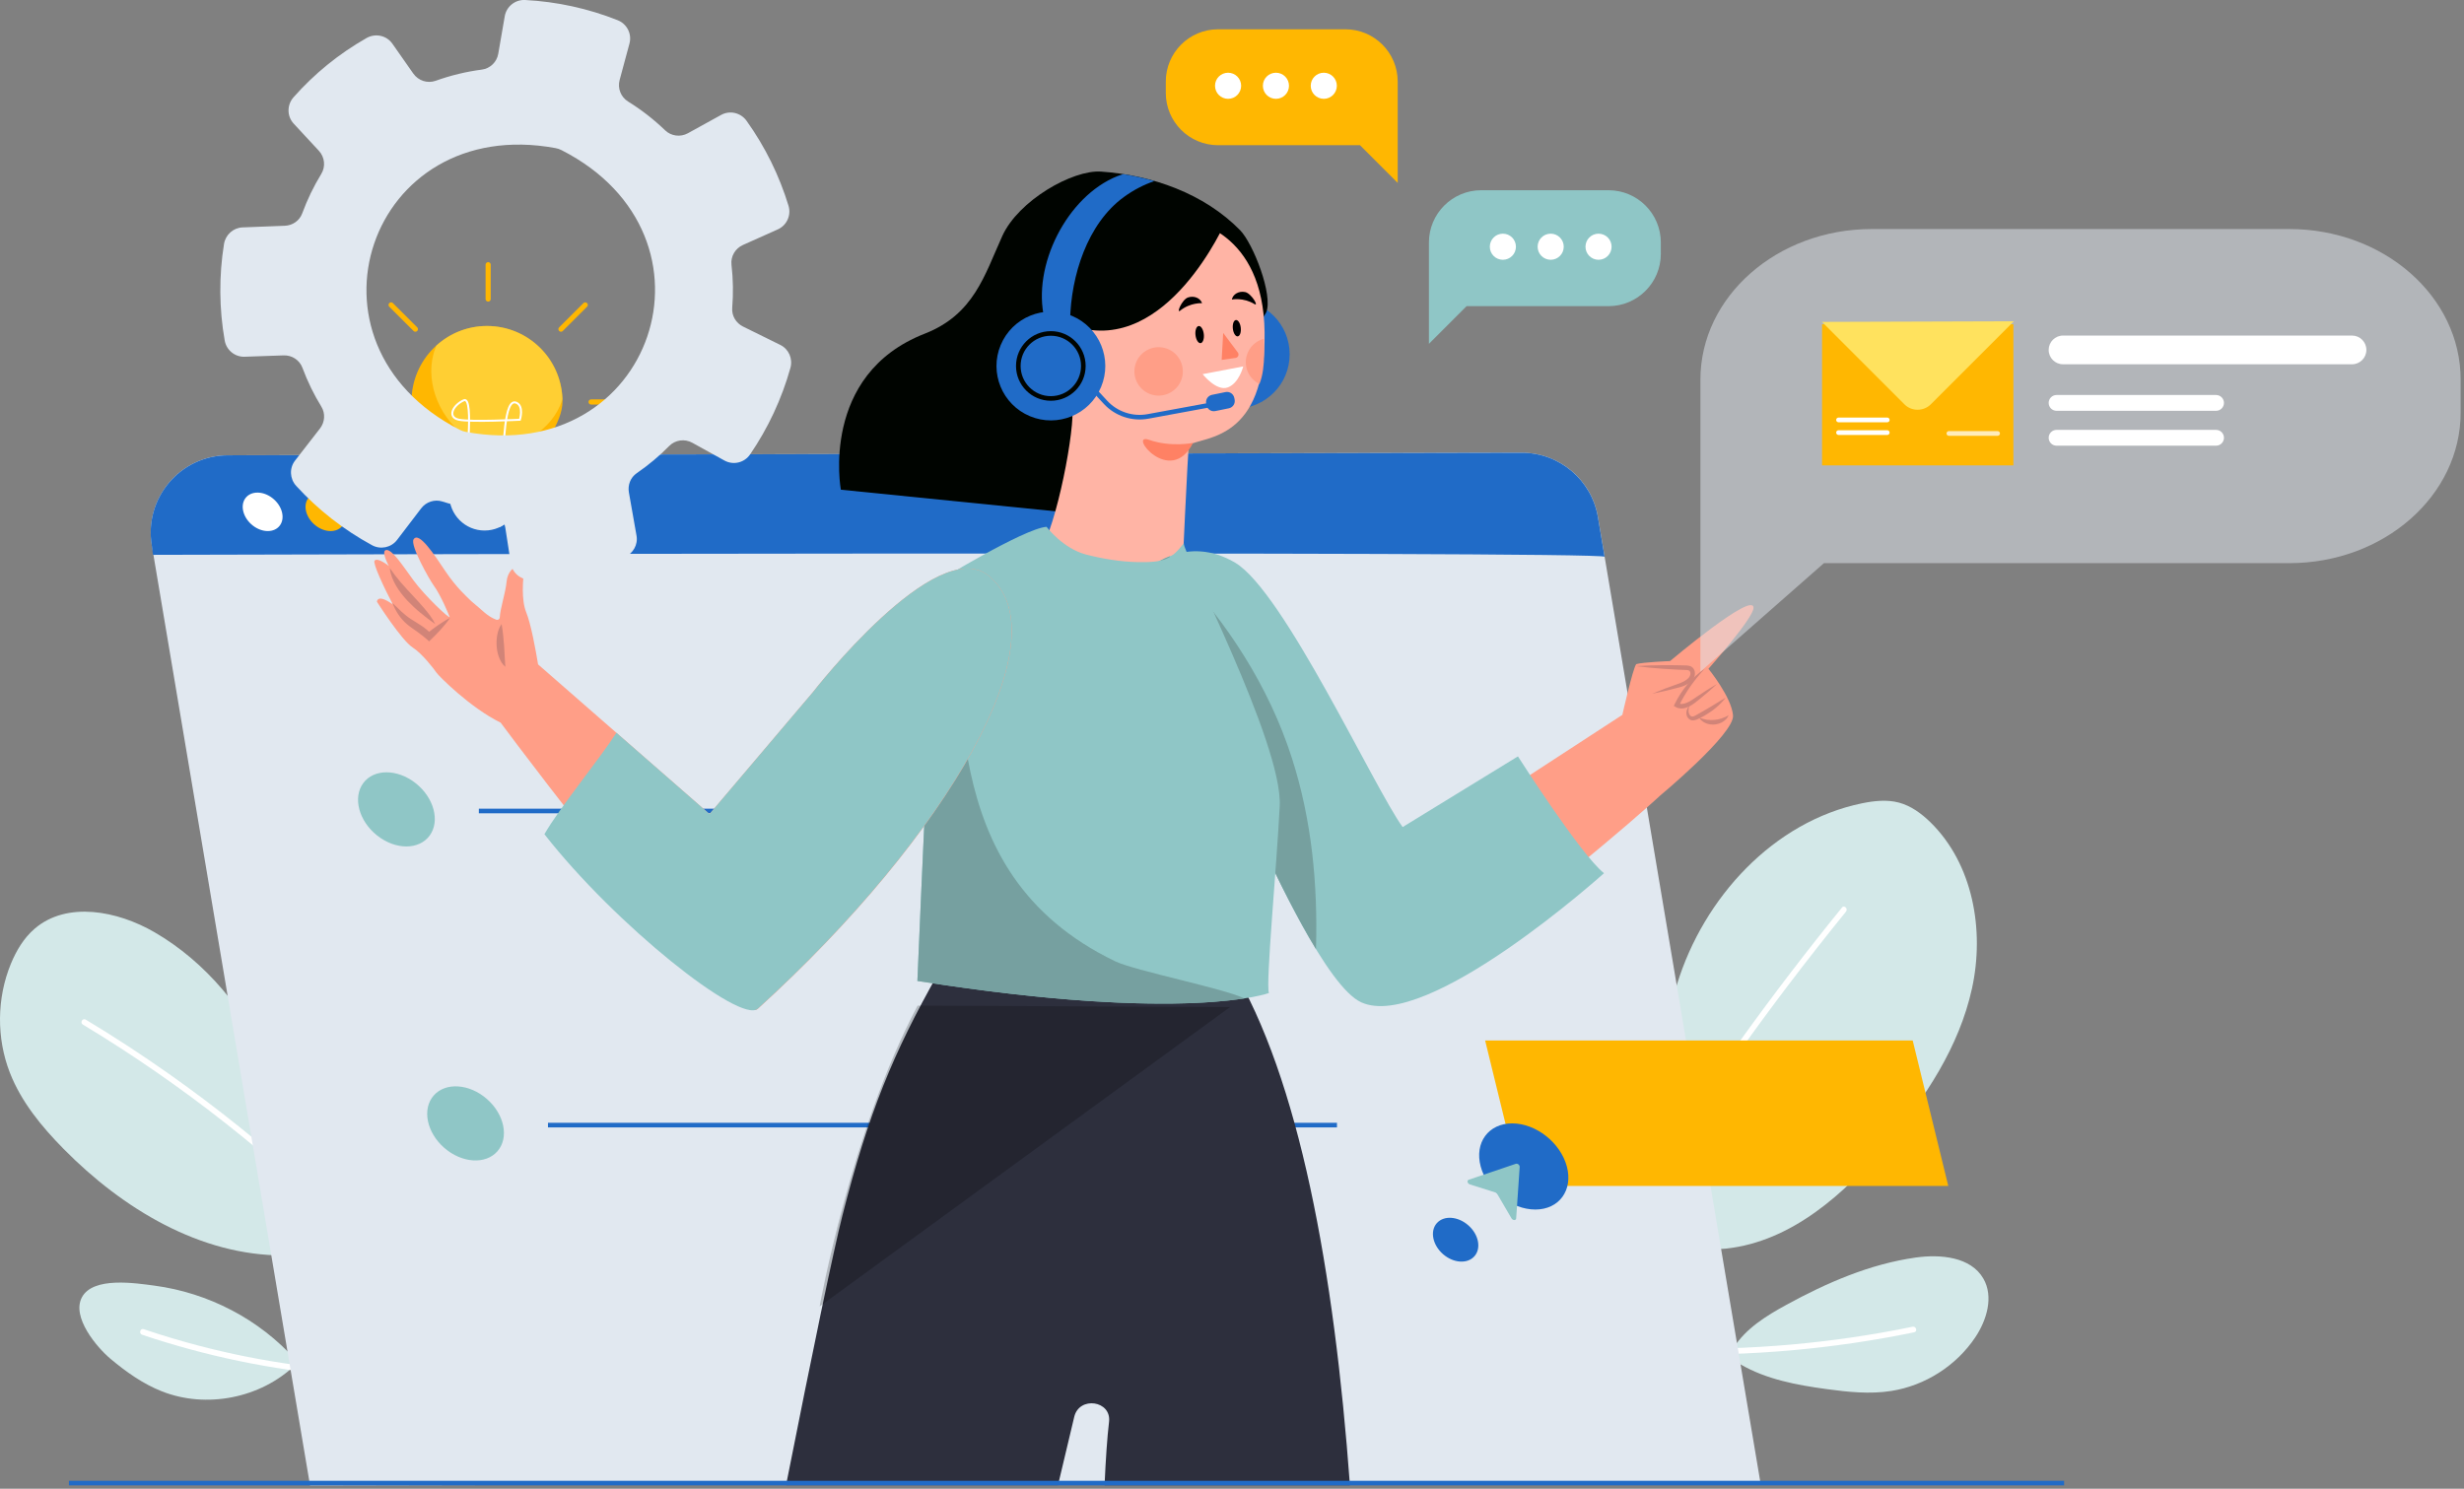 <svg width="604" height="365" viewBox="0 0 604 365" fill="none" xmlns="http://www.w3.org/2000/svg">
<rect x="0" y="0" width="604" height="365" fill="#808080" stroke="none"/>
<g clip-path="url(#clip0_261_287)">
<path d="M75.1 304.01C74.76 289.34 72.25 274.58 66.24 261.2C60.22 247.82 50.53 235.87 37.83 228.53C28.78 223.3 16.4 220.88 8.48 227.7C5.84 229.97 4 233.06 2.67 236.28C-0.8 244.72 -0.89 254.5 2.42 263C5.21 270.15 10.21 276.23 15.6 281.69C30.02 296.31 49.06 307.88 69.6 307.79" fill="#D3E8E8"/>
<path d="M72.47 333.42C63.62 323.46 51.05 316.95 37.87 315.2C33.2 314.58 22.87 312.95 20.1 318.02C17.43 322.91 23.8 330.38 27.05 333.11C30.88 336.32 35 339.26 39.64 341.1C50.56 345.43 63.9 342.8 72.36 334.65" fill="#D3E8E8"/>
<path d="M414.74 306.62C407.39 285.68 404.57 262.48 411.1 241.28C417.63 220.07 434.73 201.4 456.46 196.94C459.44 196.33 462.57 195.99 465.51 196.78C468.48 197.58 471.03 199.47 473.23 201.62C483.65 211.85 486.52 228.08 483.39 242.35C480.26 256.62 471.93 269.21 462.53 280.4C452.2 292.7 439.15 304.36 423.18 306.11" fill="#D3E8E8"/>
<path d="M424.95 330.44C427.95 325.7 432.93 322.62 437.85 319.93C447.79 314.49 458.38 309.89 469.61 308.31C475.7 307.46 483.11 308.14 486.18 313.47C488.74 317.89 487.04 323.62 484.2 327.87C479.54 334.84 471.89 339.72 463.61 341.02C458.36 341.85 452.99 341.28 447.72 340.56C440.41 339.56 432.97 338.19 426.6 334.47" fill="#D3E8E8"/>
<path d="M451.52 222.51C434.4 243.59 418.5 265.66 403.98 288.61C399.9 295.06 395.93 301.57 392.06 308.15C391.6 308.94 392.82 309.65 393.28 308.86C406.93 285.63 421.93 263.2 438.2 241.73C442.87 235.57 447.64 229.5 452.51 223.5C453.08 222.8 452.08 221.79 451.51 222.5L451.52 222.51Z" fill="white"/>
<path d="M468.85 325.27C449.1 329.34 428.92 331.12 408.76 330.59C407.85 330.57 407.85 331.98 408.76 332.01C429.04 332.54 449.35 330.73 469.22 326.64C470.11 326.46 469.73 325.09 468.84 325.27H468.85Z" fill="white"/>
<path d="M20.31 251.19C44.85 266 67.5 283.88 87.6 304.32C93.19 310.01 98.58 315.89 103.76 321.96C104.35 322.65 105.35 321.65 104.76 320.96C86.15 299.2 64.83 279.78 41.42 263.29C34.78 258.61 27.98 254.17 21.02 249.98C20.24 249.51 19.52 250.73 20.31 251.2V251.19Z" fill="white"/>
<path d="M34.84 327.24C50.37 332.47 66.51 335.82 82.85 337.22C87.49 337.61 92.13 337.85 96.78 337.93C97.69 337.95 97.69 336.53 96.78 336.51C80.52 336.23 64.31 334.02 48.58 329.88C44.08 328.7 39.62 327.36 35.22 325.87C34.35 325.58 33.98 326.95 34.84 327.24Z" fill="white"/>
<path d="M75.99 364.18L431.53 363.47L391.71 126.79C390.17 117.65 382.25 110.97 372.99 110.99L55.86 111.62C44.16 111.64 35.27 122.17 37.22 133.71L76 364.18H75.99Z" fill="#E1E8F0"/>
<path d="M101.88 192.01C97.38 188.46 91.63 188.46 89.031 192.01C86.43 195.56 87.971 201.31 92.471 204.86C96.971 208.41 102.72 208.41 105.32 204.86C107.92 201.31 106.38 195.56 101.88 192.01Z" fill="#8FC6C6"/>
<path d="M117.38 198.83H310.79" stroke="#206BC7" stroke-width="1.13" stroke-miterlimit="10"/>
<path d="M121.935 282.257C124.826 278.953 123.671 273.214 119.357 269.439C115.042 265.665 109.201 265.284 106.31 268.588C103.419 271.893 104.573 277.632 108.888 281.406C113.202 285.181 119.044 285.562 121.935 282.257Z" fill="#8FC6C6"/>
<path d="M134.321 275.84H327.731" stroke="#206BC7" stroke-width="1.13" stroke-miterlimit="10"/>
<path d="M37.5 136.03L37.21 133.72C35.27 122.18 44.15 111.66 55.85 111.63L372.98 111C382.24 110.98 390.16 117.67 391.7 126.8L393.33 136.51C394.18 135.03 37.49 136.03 37.49 136.03H37.5Z" fill="#206BC7"/>
<path d="M66.82 122.15C64.49 120.31 61.5 120.31 60.15 122.15C58.8 123.99 59.6 126.97 61.94 128.82C64.27 130.66 67.26 130.66 68.61 128.82C69.96 126.98 69.16 124 66.82 122.15Z" fill="white"/>
<path d="M82.22 122.15C79.89 120.31 76.9 120.31 75.55 122.15C74.2 123.99 75 126.97 77.34 128.82C79.68 130.67 82.66 130.66 84.01 128.82C85.36 126.98 84.56 124 82.22 122.15Z" fill="#FFB701"/>
<path d="M97.71 122.15C95.38 120.31 92.39 120.31 91.04 122.15C89.69 123.99 90.49 126.97 92.83 128.82C95.17 130.67 98.15 130.66 99.5 128.82C100.85 126.98 100.05 124 97.71 122.15Z" fill="#8FC6C6"/>
<path d="M302.8 98.98C309.493 98.98 314.92 93.554 314.92 86.86C314.92 80.166 309.493 74.74 302.8 74.74C296.106 74.74 290.68 80.166 290.68 86.86C290.68 93.554 296.106 98.98 302.8 98.98Z" fill="#206BC7" stroke="#206BC7" stroke-width="2.43" stroke-miterlimit="10"/>
<path d="M279.819 127.48L310.379 76.61C312.149 72.39 307.189 59.7 303.969 56.42C295.159 47.45 282.439 42.94 269.899 42.07C262.939 41.59 249.629 49.15 245.679 57.89C241.299 67.57 238.709 77.11 226.649 81.82C200.899 91.88 206.119 120.06 206.119 120.06" fill="#000400"/>
<path d="M275.499 48.3C277.889 46.56 280.399 45.27 282.989 44.39C280.469 43.66 277.899 43.1 275.309 42.69C274.849 42.85 274.389 42.99 273.939 43.17C261.529 48.1 252.919 65.24 256.029 78.18C257.499 78.16 260.889 78.83 262.309 78.56C262.539 67.64 266.499 54.84 275.499 48.3Z" fill="#206BC7"/>
<path d="M264.329 79.33C264.179 79.92 263.589 80.27 263.009 80.1C260.579 79.4 255.099 77.3 252.519 83.45C249.909 89.67 255.029 95.02 258.659 96.26C259.709 96.62 262.109 97.53 262.609 98.52C264.149 101.56 259.809 125.66 255.659 133.83C255.349 149.43 278.639 170.75 278.639 170.75C278.639 170.75 284.769 162.11 289.689 143.24C289.689 143.24 291.219 109.21 291.449 109.08C295.259 106.94 310.329 108.11 309.989 81.47C309.679 56.79 292.499 53.71 288.029 53.27C284.259 52.9 271.589 50.18 264.329 79.33Z" fill="#FFB4A5"/>
<path d="M300.43 54.33C300.43 54.33 286.17 87.1 263.59 80.07C263.59 80.07 258.26 37.89 300.43 54.33Z" fill="#000400"/>
<path d="M254.759 86.08C254.759 86.08 260.859 79.08 262.669 91.27L254.759 86.08Z" fill="#FF8164"/>
<path d="M285.489 85.3C288.669 86.12 290.579 89.36 289.769 92.53C288.949 95.71 285.709 97.62 282.539 96.81C279.369 96 277.449 92.75 278.259 89.58C279.079 86.4 282.319 84.49 285.489 85.3Z" fill="#FF9E87"/>
<path d="M308.719 94.14C306.239 92.93 304.859 90.1 305.569 87.32C306.119 85.18 307.769 83.61 309.769 83.06C309.769 83.06 310.429 90.08 308.719 94.14Z" fill="#FF9E87"/>
<path d="M304.739 89.84L294.799 91.73C294.799 91.73 298.189 96.03 300.979 94.98C303.759 93.93 304.749 89.84 304.749 89.84H304.739Z" fill="white"/>
<path d="M299.839 81.63L299.469 88.24L302.879 87.75C303.509 87.66 303.809 86.93 303.429 86.42L299.839 81.62V81.63Z" fill="#FF8164"/>
<path d="M289.309 76.15C288.259 76.99 289.729 73.43 291.209 72.93C292.689 72.43 294.239 73.06 294.669 74.34C294.669 74.34 291.829 74.12 289.299 76.15H289.309Z" fill="black"/>
<path d="M307.509 74.55C308.659 75.25 306.749 71.9 305.209 71.6C303.679 71.29 302.219 72.12 301.959 73.44C301.959 73.44 304.739 72.86 307.509 74.55Z" fill="black"/>
<path d="M293.049 82.14C293.179 83.3 293.739 84.19 294.299 84.13C294.859 84.07 295.219 83.08 295.089 81.92C294.959 80.76 294.399 79.87 293.839 79.93C293.279 79.99 292.919 80.98 293.049 82.14Z" fill="black"/>
<path d="M302.209 80.57C302.329 81.68 302.869 82.53 303.399 82.47C303.939 82.41 304.269 81.46 304.149 80.36C304.029 79.25 303.489 78.4 302.959 78.46C302.419 78.52 302.089 79.47 302.209 80.57Z" fill="black"/>
<path d="M292.459 108.58C292.459 108.58 287.049 109.72 281.659 107.83C276.269 105.93 286.839 119.61 292.459 108.58Z" fill="#FF8164"/>
<path d="M259.34 364.14C261.08 356.82 262.44 351.08 263.33 347.36C264.55 342.23 272.48 343.36 271.86 348.59C271.41 352.37 271.05 357.66 270.76 364.14H330.91C327.05 311.47 318.46 264.39 301.84 236.92C279.64 233.86 252.56 237.86 230.05 238.53C218.85 258.33 212.93 272.83 206.5 297.99C204.42 306.11 199.21 331.12 192.68 364.13H259.34V364.14Z" fill="#2D2F3D"/>
<g style="mix-blend-mode:multiply" opacity="0.21">
<path d="M301.52 246.9L200.92 320.29C200.92 320.29 208.71 277.03 224.94 246.54L301.51 246.9H301.52Z" fill="black"/>
</g>
<path d="M406.75 195.24C406.75 195.24 387.16 213.33 355.49 236.39L355.44 236.5C355.39 236.47 355.33 236.44 355.28 236.42C353.35 236.73 345.8 240.59 344.2 240.45C344.2 240.45 324.58 248.14 311.04 203.15C309.04 199.13 280.6 150.58 280.14 150.02C280.14 150.02 283.5 139.91 283.76 139.69C301.69 124.28 321.08 186.04 338.7 207.05C339.43 207.92 340.63 208.21 341.68 207.77C343.85 206.88 346.83 205.4 346.83 205.4L365.29 196.36L397.69 175.26C397.69 175.26 400.2 164.08 401.08 162.83C402.71 162.33 409.37 162.08 409.37 162.08C409.37 162.08 429.84 144.81 429.84 149.02C429.84 151.53 418.79 163.97 418.79 163.97C418.79 163.97 424.44 170.88 424.82 175.4C425.2 179.92 406.73 195.24 406.73 195.24H406.75Z" fill="#FF9E87"/>
<g style="mix-blend-mode:multiply">
<path d="M400.959 163.31C403.169 163.16 405.379 163.09 407.589 163.08C408.689 163.06 409.799 163.08 410.899 163.09L412.549 163.13C413.099 163.17 413.629 163.07 414.379 163.33C414.749 163.47 415.089 163.8 415.259 164.15C415.439 164.5 415.489 164.87 415.479 165.24C415.439 165.96 415.069 166.6 414.599 167.05C413.639 167.91 412.509 168.31 411.449 168.57C409.309 169.15 407.139 169.66 404.979 170.09C407.029 169.23 409.089 168.44 411.159 167.73C412.189 167.38 413.189 166.95 413.849 166.28C414.159 165.95 414.359 165.57 414.379 165.17C414.389 164.78 414.229 164.46 413.959 164.37C413.669 164.24 413.069 164.26 412.519 164.23L410.869 164.16C409.769 164.09 408.669 164.05 407.569 163.96C405.369 163.81 403.169 163.6 400.969 163.3L400.959 163.31Z" fill="#D18478"/>
<path d="M417.889 163.94C417.259 164.65 416.619 165.33 416.039 166.07C415.449 166.79 414.889 167.54 414.349 168.3C413.289 169.82 412.339 171.41 411.549 173.08L411.329 172.35C411.939 172.73 412.779 172.61 413.589 172.24C414.409 171.9 415.149 171.33 415.969 170.79C416.769 170.25 417.579 169.72 418.389 169.2C419.219 168.7 420.029 168.17 420.879 167.7C420.179 168.38 419.439 169 418.719 169.65C417.989 170.28 417.249 170.9 416.489 171.51C415.759 172.12 414.969 172.75 414.039 173.22C413.569 173.45 413.049 173.63 412.479 173.69C411.909 173.74 411.269 173.64 410.749 173.33L410.299 173.06L410.529 172.59C411.379 170.86 412.419 169.23 413.659 167.77C414.269 167.03 414.939 166.35 415.649 165.7C416.369 165.07 417.099 164.46 417.899 163.94H417.889Z" fill="#D18478"/>
<path d="M414.07 172.94C413.98 173.51 413.86 174.08 413.93 174.58C413.98 175.06 414.28 175.5 414.61 175.63C414.91 175.75 415.28 175.61 415.77 175.32C416.26 175.05 416.75 174.79 417.23 174.5C418.2 173.96 419.15 173.38 420.11 172.8C421.07 172.22 422.02 171.61 423.02 171.04C421.62 172.88 419.78 174.33 417.79 175.48C417.28 175.75 416.78 176.03 416.25 176.27C415.99 176.39 415.69 176.52 415.33 176.59C414.98 176.67 414.52 176.61 414.19 176.39C413.52 175.95 413.31 175.2 413.39 174.56C413.48 173.92 413.77 173.41 414.08 172.92L414.07 172.94Z" fill="#D18478"/>
<path d="M423.749 175.33C423.499 176 422.979 176.55 422.359 176.94C421.739 177.34 421.019 177.55 420.289 177.63C419.559 177.68 418.809 177.59 418.139 177.3C417.469 177.02 416.859 176.56 416.509 175.94C417.169 176.19 417.779 176.35 418.389 176.45C418.999 176.53 419.599 176.56 420.199 176.5C420.799 176.46 421.389 176.33 421.979 176.15C422.569 175.96 423.139 175.7 423.749 175.34V175.33Z" fill="#D18478"/>
</g>
<path d="M281.59 139.39C281.59 139.39 290.86 130.9 302.77 137.95C314.68 145 336.88 193.24 343.83 202.77L372.09 185.44C372.09 185.44 387.42 209.51 393.19 214.08C393.19 214.08 349.78 253.14 333.66 245.73C317.54 238.32 281.6 139.4 281.6 139.4L281.59 139.39Z" fill="#8FC6C6"/>
<path opacity="0.93" d="M316.7 185.9C311.03 168.23 300.85 152.67 288.2 139.2C287.37 138.31 286.9 137.35 286.72 136.38C283.51 137.63 281.59 139.38 281.59 139.38C281.59 139.38 305.08 204.02 322.59 232.71C323.05 216.88 321.57 201.09 316.7 185.9Z" fill="#749E9D"/>
<path d="M290.2 133.19C289.55 134.76 314.47 182.23 313.7 197.6C312.92 213.08 310.23 241.13 311.05 243.46C311.05 243.46 291.16 250.94 224.88 240.5C225.4 227.13 229.25 142.9 229.25 142.9C229.25 142.9 250.93 129.57 256.54 129.16C256.54 129.16 260.51 134.48 266.28 135.97C270.12 136.96 274.58 137.72 278.76 137.81C285.8 137.95 287.19 136.95 290.2 133.18V133.19Z" fill="#8FC6C6"/>
<g opacity="0.93">
<path d="M273.37 235.68C227.4 213.58 238.64 165.28 231.49 141.56C230.1 142.39 229.25 142.91 229.25 142.91C229.25 142.91 225.4 227.13 224.88 240.51C271.37 247.83 295.03 246.34 305.02 244.79C300.19 242.36 278.31 238.05 273.37 235.68Z" fill="#749E9D"/>
</g>
<path d="M268.787 94.407C271.368 88.231 268.454 81.132 262.278 78.55C256.102 75.969 249.003 78.884 246.422 85.06C243.841 91.236 246.755 98.335 252.931 100.916C259.107 103.497 266.206 100.583 268.787 94.407Z" fill="#206BC7" stroke="#206BC7" stroke-width="2.43" stroke-miterlimit="10"/>
<path d="M264.07 91.16L270.99 98.63C273.64 101.49 277.58 102.8 281.42 102.09L300.33 98.61" stroke="#206BC7" stroke-width="1.13" stroke-miterlimit="10"/>
<path d="M300.411 96.125L297.09 96.805C296.105 97.006 295.47 97.968 295.671 98.953L295.756 99.364C295.957 100.349 296.919 100.984 297.903 100.782L301.225 100.103C302.209 99.902 302.844 98.94 302.643 97.955L302.559 97.544C302.357 96.559 301.396 95.924 300.411 96.125Z" fill="#206BC7"/>
<path d="M257.59 97.69C261.991 97.69 265.56 94.122 265.56 89.72C265.56 85.318 261.991 81.75 257.59 81.75C253.188 81.75 249.62 85.318 249.62 89.72C249.62 94.122 253.188 97.69 257.59 97.69Z" stroke="#000400" stroke-width="1.13" stroke-miterlimit="10"/>
<path d="M242.36 141.17C229.53 130.72 199.3 169.66 199.3 169.66L173.92 199.59L131.9 162.89C131.29 159.22 130.16 153 128.99 150.11C127.74 147.03 128.18 142.07 128.51 139.6C128.61 138.83 127.85 138.21 127.13 138.51C125.91 139.02 124.41 140.15 124.18 142.62C123.94 145.29 122.61 149.2 122.51 151.33C122.49 151.84 122.04 152.09 121.57 151.9C119.38 151.04 118.41 149.75 115.52 147.38C114.58 146.43 111.93 144.16 109.17 140.03C106.41 135.9 102.66 130.18 101.38 132.23C100.47 133.69 105.36 142.23 106.24 143.43C108.13 146 110.14 150.99 110.19 151.19C110.41 152.03 104.12 146.05 101.4 142.34C98.68 138.63 96.16 134.69 94.7 134.84C93.24 135 95.33 138.77 95.33 138.77C95.33 138.77 92.56 136.54 91.82 137.46C91.32 138.08 94.18 144.18 96.31 148.2C92.41 145.42 92.4 147.53 92.4 147.53C92.4 147.53 98.42 157.02 101.22 158.79C103.47 160.22 106.48 164.12 106.99 164.91C107.47 165.66 115.27 173.53 122.72 177.17C129.08 185.71 179.52 253.01 185.79 247.31C232.64 204.72 260.62 156.05 242.37 141.19L242.36 141.17Z" fill="#FF9E87"/>
<g style="mix-blend-mode:multiply">
<path d="M96.19 147.82L98.41 149.95C99.16 150.62 99.9 151.24 100.71 151.77C101.51 152.3 102.4 152.79 103.28 153.39C104.17 153.96 104.98 154.68 105.75 155.39H104.58C105.48 154.66 106.39 153.96 107.34 153.3C108.3 152.65 109.27 152.02 110.33 151.48C109.67 152.46 108.92 153.35 108.15 154.22C107.38 155.08 106.56 155.9 105.74 156.7L105.19 157.24L104.58 156.69C103.84 156.03 103.05 155.46 102.26 154.87C101.46 154.3 100.59 153.74 99.76 153.03C98.93 152.33 98.21 151.5 97.63 150.62C97.04 149.74 96.57 148.8 96.19 147.82Z" fill="#D18478"/>
<path d="M122.96 152.99C123.12 153.94 123.23 154.8 123.33 155.67C123.42 156.54 123.5 157.39 123.56 158.24L123.87 163.48C123.11 162.86 122.64 161.98 122.31 161.11C121.98 160.22 121.8 159.3 121.74 158.38C121.68 157.45 121.73 156.52 121.9 155.61C122.09 154.7 122.38 153.78 122.96 153V152.99Z" fill="#D18478"/>
<path d="M95.54 139.26C96.4 140.52 97.29 141.66 98.23 142.76C99.18 143.85 100.15 144.92 101.15 145.98C102.13 147.06 103.16 148.12 104.11 149.27C105.07 150.41 106.01 151.62 106.68 153C105.43 152.11 104.25 151.24 103.11 150.28C101.95 149.34 100.86 148.32 99.82 147.22C98.8 146.1 97.84 144.91 97.07 143.58C96.3 142.26 95.7 140.79 95.55 139.26H95.54Z" fill="#D18478"/>
</g>
<path d="M242.36 141.17C229.53 130.72 199.3 169.66 199.3 169.66L173.92 199.58L151.1 179.65C147.04 186.02 137.2 197.97 133.45 204.52C150.81 226.73 181.51 251.16 185.77 247.29C232.62 204.7 260.6 156.03 242.35 141.17H242.36Z" fill="#8FC6C6"/>
<path d="M16.9 363.61H505.97" stroke="#206BC7" stroke-width="1.13" stroke-miterlimit="10"/>
<path d="M350.27 84.3L359.51 75.06H394.3C401.38 75.06 407.12 69.32 407.12 62.24V59.46C407.12 52.38 401.38 46.64 394.3 46.64H363.09C356.01 46.64 350.27 52.38 350.27 59.46V84.3Z" fill="#8FC6C6"/>
<path d="M388.65 60.49C388.65 62.26 390.08 63.69 391.85 63.69C393.62 63.69 395.05 62.26 395.05 60.49C395.05 58.72 393.62 57.29 391.85 57.29C390.08 57.29 388.65 58.72 388.65 60.49Z" fill="white"/>
<path d="M376.92 60.49C376.92 62.26 378.35 63.69 380.12 63.69C381.89 63.69 383.32 62.26 383.32 60.49C383.32 58.72 381.89 57.29 380.12 57.29C378.35 57.29 376.92 58.72 376.92 60.49Z" fill="white"/>
<path d="M365.2 60.49C365.2 62.26 366.63 63.69 368.4 63.69C370.17 63.69 371.6 62.26 371.6 60.49C371.6 58.72 370.17 57.29 368.4 57.29C366.63 57.29 365.2 58.72 365.2 60.49Z" fill="white"/>
<path d="M342.62 44.84L333.38 35.6H298.59C291.51 35.6 285.77 29.86 285.77 22.78V20C285.77 12.92 291.51 7.18 298.59 7.18H329.8C336.88 7.18 342.62 12.92 342.62 20V44.84Z" fill="#FFB701"/>
<path d="M304.24 21.03C304.24 22.8 302.81 24.23 301.04 24.23C299.27 24.23 297.84 22.8 297.84 21.03C297.84 19.26 299.27 17.83 301.04 17.83C302.81 17.83 304.24 19.26 304.24 21.03Z" fill="white"/>
<path d="M315.97 21.03C315.97 22.8 314.54 24.23 312.77 24.23C311 24.23 309.57 22.8 309.57 21.03C309.57 19.26 311 17.83 312.77 17.83C314.54 17.83 315.97 19.26 315.97 21.03Z" fill="white"/>
<path d="M327.7 21.03C327.7 22.8 326.27 24.23 324.5 24.23C322.73 24.23 321.3 22.8 321.3 21.03C321.3 19.26 322.73 17.83 324.5 17.83C326.27 17.83 327.7 19.26 327.7 21.03Z" fill="white"/>
<path opacity="0.51" d="M416.81 164.69L447.1 138.07H561.15C584.36 138.07 603.18 121.53 603.18 101.12V93.1C603.18 72.69 584.36 56.15 561.15 56.15H458.85C435.64 56.15 416.82 72.69 416.82 93.1V164.69H416.81Z" fill="#E1E8F0"/>
<path d="M493.54 79.5H446.64V114.1H493.54V79.5Z" fill="#FFB701"/>
<path d="M446.62 78.92L466.82 99.12C468.61 100.91 471.53 100.9 473.33 99.1L493.66 78.77L446.63 78.92H446.62Z" fill="#FFE25E"/>
<path opacity="0.73" d="M489.67 106.85H477.73C477.41 106.85 477.15 106.59 477.15 106.27C477.15 105.95 477.41 105.69 477.73 105.69H489.67C489.99 105.69 490.25 105.95 490.25 106.27C490.25 106.59 489.99 106.85 489.67 106.85Z" fill="white"/>
<path d="M462.62 103.53H450.68C450.36 103.53 450.1 103.27 450.1 102.95C450.1 102.63 450.36 102.37 450.68 102.37H462.62C462.94 102.37 463.2 102.63 463.2 102.95C463.2 103.27 462.94 103.53 462.62 103.53Z" fill="white"/>
<path d="M462.62 106.64H450.68C450.36 106.64 450.1 106.38 450.1 106.06C450.1 105.74 450.36 105.48 450.68 105.48H462.62C462.94 105.48 463.2 105.74 463.2 106.06C463.2 106.38 462.94 106.64 462.62 106.64Z" fill="white"/>
<path d="M576.55 89.31H505.71C503.77 89.31 502.19 87.74 502.19 85.79C502.19 83.85 503.76 82.27 505.71 82.27H576.55C578.49 82.27 580.07 83.84 580.07 85.79C580.07 87.73 578.5 89.31 576.55 89.31Z" fill="white"/>
<path d="M543.22 100.72H504.13C503.06 100.72 502.19 99.85 502.19 98.78C502.19 97.71 503.06 96.84 504.13 96.84H543.22C544.29 96.84 545.16 97.71 545.16 98.78C545.16 99.85 544.29 100.72 543.22 100.72Z" fill="white"/>
<path d="M543.22 109.27H504.13C503.06 109.27 502.19 108.4 502.19 107.33C502.19 106.26 503.06 105.39 504.13 105.39H543.22C544.29 105.39 545.16 106.26 545.16 107.33C545.16 108.4 544.29 109.27 543.22 109.27Z" fill="white"/>
<path d="M477.58 290.76H372.77L364.05 255.09H468.86L477.58 290.76Z" fill="#FFB701"/>
<path d="M361.439 307.978C363.148 306.025 362.465 302.631 359.913 300.398C357.36 298.166 353.906 297.939 352.197 299.893C350.488 301.847 351.171 305.24 353.723 307.473C356.276 309.706 359.73 309.932 361.439 307.978Z" fill="#206BC7"/>
<g style="mix-blend-mode:multiply">
<path d="M362.96 285.98C364.52 291.81 370.52 296.54 376.35 296.54C382.18 296.54 385.64 291.81 384.08 285.98C382.52 280.15 376.52 275.42 370.69 275.42C364.86 275.42 361.4 280.15 362.96 285.98Z" fill="#206BC7"/>
</g>
<path d="M366.55 292.35L360.31 290.38C359.71 290.19 359.51 289.41 360.02 289.24L371.57 285.33C372 285.18 372.56 285.63 372.52 286.1L371.66 298.71C371.62 299.26 370.84 299.25 370.51 298.7L367.03 292.74C366.92 292.56 366.75 292.41 366.55 292.35Z" fill="#8FC6C6"/>
<path d="M137.89 98.43C137.89 88.21 129.6 79.92 119.38 79.92C109.16 79.92 100.87 88.21 100.87 98.43C100.87 108.65 118.48 124.7 118.48 124.7C118.48 124.7 137.88 108.65 137.88 98.43H137.89Z" fill="#FFB701"/>
<path opacity="0.55" d="M106.95 84.75C106.18 86.63 105.72 88.69 105.72 91.05C105.74 98.93 111.4 107.49 119.41 109.12C127.09 110.69 135.54 105.41 137.81 98.01C137.82 97.96 137.84 97.91 137.85 97.86C137.55 87.9 129.4 79.92 119.37 79.92C114.58 79.92 110.23 81.76 106.94 84.74L106.95 84.75Z" fill="#FFE25E"/>
<path d="M116.28 120.02C115.06 119.74 113.88 119.34 112.73 118.87C115.91 122.34 118.49 124.69 118.49 124.69C118.49 124.69 120.4 123.11 123.02 120.62C120.75 120.71 118.48 120.53 116.28 120.01V120.02Z" fill="#FFE25E"/>
<path d="M114.01 116.34C114.01 116.34 116.4 96.94 113.71 98.13C111.02 99.32 109.53 102.31 112.52 102.91C115.5 103.51 127.44 102.91 127.44 102.91C127.44 102.91 128.5 99.52 126.54 98.73C123.56 97.54 123.56 108.88 122.96 116.94" stroke="white" stroke-width="0.49" stroke-miterlimit="10"/>
<path d="M125.95 120.52H111.03C109.88 120.52 108.94 119.58 108.94 118.43C108.94 117.28 109.88 116.34 111.03 116.34H125.95C127.1 116.34 128.04 117.28 128.04 118.43C128.04 119.58 127.1 120.52 125.95 120.52Z" fill="#E1E8F0"/>
<path d="M118.79 130.07C114.01 130.07 110.13 126.19 110.13 121.41V119.92H127.44V121.41C127.44 126.19 123.56 130.07 118.78 130.07H118.79Z" fill="#E1E8F0"/>
<g style="mix-blend-mode:multiply">
<path d="M122.39 129.27C125.37 127.9 127.44 124.9 127.44 121.41V119.92H111.3C114.97 123.07 118.67 126.18 122.39 129.27Z" fill="#E1E8F0"/>
</g>
<path d="M86.02 98.55H94.43" stroke="#FFB701" stroke-width="1.26" stroke-miterlimit="10" stroke-linecap="round"/>
<path d="M144.9 98.55H153.31" stroke="#FFB701" stroke-width="1.26" stroke-miterlimit="10" stroke-linecap="round"/>
<path d="M95.87 74.76L101.82 80.7" stroke="#FFB701" stroke-width="1.26" stroke-miterlimit="10" stroke-linecap="round"/>
<path d="M119.66 64.9V73.31" stroke="#FFB701" stroke-width="1.26" stroke-miterlimit="10" stroke-linecap="round"/>
<path d="M143.46 74.76L137.51 80.7" stroke="#FFB701" stroke-width="1.26" stroke-miterlimit="10" stroke-linecap="round"/>
<g style="mix-blend-mode:multiply">
<g style="mix-blend-mode:multiply">
<path d="M101.32 18.05L96.19 10.72C94.76 8.68 92.01 8.09 89.84 9.33C83.08 13.18 77.09 18.04 71.96 23.84C70.31 25.7 70.31 28.5 72 30.32L78.16 36.96C79.6 38.51 79.86 40.83 78.76 42.63C76.88 45.71 75.32 48.95 74.08 52.32C73.43 54.1 71.72 55.28 69.82 55.35L59.47 55.75C57.17 55.84 55.28 57.55 54.91 59.82C53.65 67.65 53.71 75.69 55.08 83.48C55.5 85.84 57.58 87.55 59.97 87.46L69.53 87.13C71.55 87.06 73.43 88.26 74.13 90.16C74.76 91.85 75.48 93.53 76.29 95.19C77.06 96.74 77.88 98.25 78.77 99.69C79.8 101.36 79.64 103.5 78.44 105.05L72.33 112.92C70.89 114.77 71.02 117.39 72.6 119.12C77.92 124.95 84.25 129.9 91.2 133.67C93.28 134.8 95.89 134.26 97.33 132.38L103.25 124.62C104.47 123.03 106.55 122.35 108.46 122.96C112.09 124.13 115.84 124.92 119.65 125.32C121.8 125.54 123.53 127.19 123.86 129.33L125.21 138.08C125.59 140.56 127.83 142.31 130.33 142.13C138.18 141.57 145.81 139.72 153.12 136.59C155.19 135.7 156.43 133.54 156.03 131.32L154.16 120.72C153.84 118.92 154.56 117.05 156.07 116.02C158.97 114.03 161.63 111.8 164.03 109.35C165.52 107.84 167.84 107.52 169.7 108.55L177.59 112.91C179.76 114.11 182.48 113.45 183.87 111.41C188.29 104.95 191.65 97.73 193.76 90.18C194.38 87.95 193.35 85.58 191.27 84.56L182.14 80.06C180.41 79.21 179.33 77.4 179.49 75.49C179.77 71.99 179.72 68.44 179.31 64.9C179.08 62.86 180.23 60.91 182.1 60.07L190.66 56.24C192.87 55.25 193.99 52.76 193.29 50.45C192.17 46.77 190.74 43.17 189.04 39.7C187.3 36.17 185.27 32.78 182.99 29.6C181.57 27.62 178.89 27 176.76 28.18L168.62 32.67C166.8 33.67 164.53 33.39 163.04 31.95C160.25 29.26 157.2 26.9 153.96 24.89C152.18 23.79 151.34 21.64 151.89 19.61L154.3 10.68C154.94 8.32 153.69 5.86 151.42 4.96C144.19 2.08 136.47 0.4 128.72 -6.25756e-06C126.29 -0.12 124.15 1.58 123.73 3.97L122.14 13.17C121.79 15.22 120.15 16.8 118.09 17.07C114.3 17.56 110.52 18.47 106.81 19.8C104.8 20.52 102.55 19.8 101.32 18.04V18.05ZM137.65 36.81C179.19 57.99 160 114.42 114.16 105.88C113.67 105.79 113.17 105.62 112.73 105.39C71.22 84.2 90.4 27.8 136.22 36.32C136.71 36.41 137.21 36.58 137.65 36.81Z" fill="#E1E8F0"/>
</g>
</g>
</g>
<defs>
<clipPath id="clip0_261_287">
<rect width="603.18" height="364.18" fill="white"/>
</clipPath>
</defs>
</svg>
